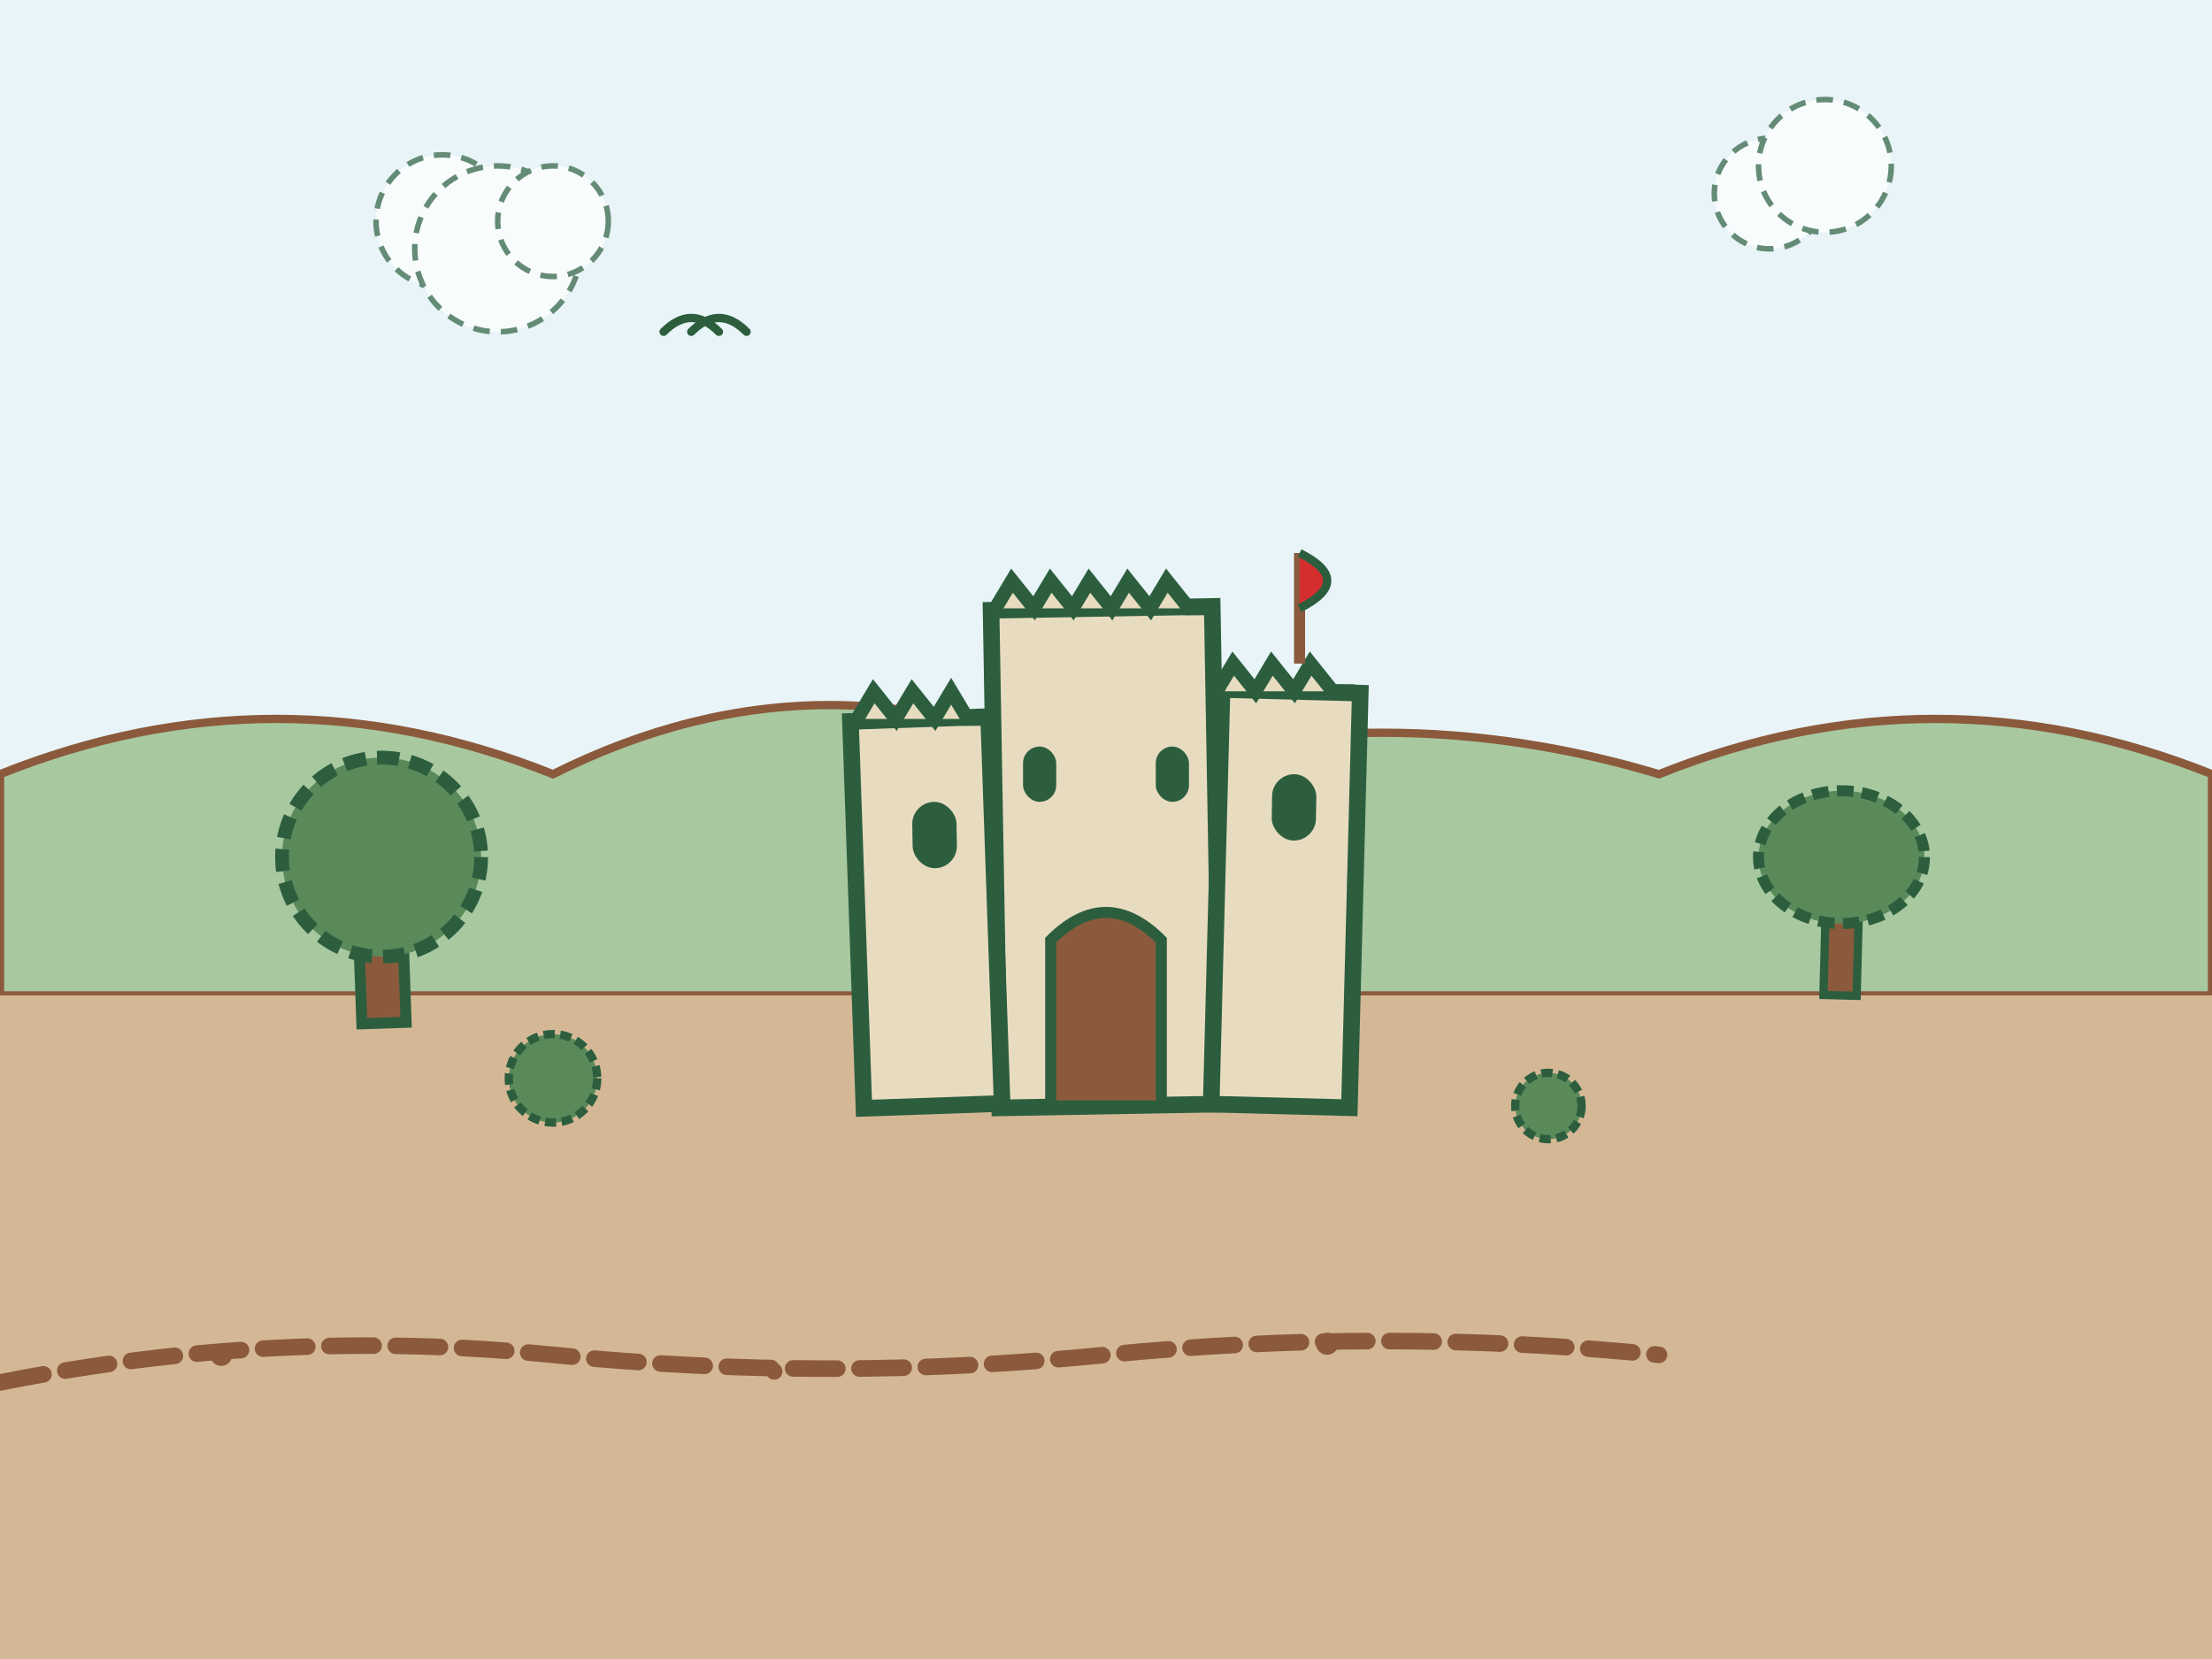 <svg width="400" height="300" viewBox="0 0 400 300" fill="none" xmlns="http://www.w3.org/2000/svg">
  <rect x="0" y="0" width="400" height="300" fill="#333333" stroke="none"/>
  <!-- Sky background -->
  <rect width="400" height="180" fill="#e8f4f8"/>
  
  <!-- Mountains in background -->
  <path d="M0 140 Q50 120 100 140 Q150 115 200 140 Q250 125 300 140 Q350 120 400 140 V180 H0 Z" 
        fill="#a8c8a0" stroke="#8b5a3c" stroke-width="1.5"/>
  
  <!-- Ground -->
  <rect y="180" width="400" height="120" fill="#d4b896"/>
  
  <!-- Castle main structure -->
  <g transform="translate(150, 50)">
    <!-- Main keep -->
    <rect x="30" y="60" width="40" height="90" fill="#e8dcc0" stroke="#2c5e3e" 
          stroke-width="3" transform="rotate(-1 50 105)"/>
    
    <!-- Left tower -->
    <rect x="5" y="80" width="25" height="70" fill="#e8dcc0" stroke="#2c5e3e" 
          stroke-width="3" transform="rotate(-2 17.5 115)"/>
    
    <!-- Right tower -->
    <rect x="70" y="75" width="25" height="75" fill="#e8dcc0" stroke="#2c5e3e" 
          stroke-width="3" transform="rotate(1.5 82.5 112.5)"/>
    
    <!-- Tower tops with crenellations -->
    <path d="M5 80 L8 75 L12 80 L15 75 L19 80 L22 75 L25 80 L30 80" 
          stroke="#2c5e3e" stroke-width="2.5" fill="#e8dcc0"/>
    <path d="M70 75 L73 70 L77 75 L80 70 L84 75 L87 70 L91 75 L95 75" 
          stroke="#2c5e3e" stroke-width="2.5" fill="#e8dcc0"/>
    <path d="M30 60 L33 55 L37 60 L40 55 L44 60 L47 55 L51 60 L54 55 L58 60 L61 55 L65 60 L70 60" 
          stroke="#2c5e3e" stroke-width="2.5" fill="#e8dcc0"/>
    
    <!-- Castle gate -->
    <path d="M40 120 Q50 110 60 120 V150 H40 Z" fill="#8b5a3c" stroke="#2c5e3e" stroke-width="2"/>
    
    <!-- Windows -->
    <rect x="15" y="95" width="8" height="12" fill="#2c5e3e" rx="4" transform="rotate(-1 19 101)"/>
    <rect x="80" y="90" width="8" height="12" fill="#2c5e3e" rx="4" transform="rotate(1 84 96)"/>
    <rect x="35" y="85" width="6" height="10" fill="#2c5e3e" rx="3"/>
    <rect x="59" y="85" width="6" height="10" fill="#2c5e3e" rx="3"/>
    
    <!-- Flag -->
    <line x1="85" y1="70" x2="85" y2="50" stroke="#8b5a3c" stroke-width="2"/>
    <path d="M85 50 Q95 55 85 60" fill="#d32f2f" stroke="#2c5e3e" stroke-width="1.5"/>
  </g>
  
  <!-- Trees -->
  <g transform="translate(50, 130)">
    <!-- Tree trunk -->
    <rect x="15" y="30" width="8" height="25" fill="#8b5a3c" stroke="#2c5e3e" 
          stroke-width="2" transform="rotate(-2 19 42.5)"/>
    <!-- Tree crown -->
    <circle cx="19" cy="25" r="18" fill="#5a8a5a" stroke="#2c5e3e" 
            stroke-width="2.5" stroke-dasharray="4,2"/>
  </g>
  
  <g transform="translate(320, 135)">
    <!-- Tree trunk -->
    <rect x="10" y="25" width="6" height="20" fill="#8b5a3c" stroke="#2c5e3e" 
          stroke-width="1.5" transform="rotate(1.5 13 35)"/>
    <!-- Tree crown -->
    <ellipse cx="13" cy="20" rx="15" ry="12" fill="#5a8a5a" stroke="#2c5e3e" 
             stroke-width="2" stroke-dasharray="3,1.5"/>
  </g>
  
  <!-- Small bushes -->
  <circle cx="100" cy="195" r="8" fill="#5a8a5a" stroke="#2c5e3e" 
          stroke-width="1.5" stroke-dasharray="2,1"/>
  <circle cx="280" cy="200" r="6" fill="#5a8a5a" stroke="#2c5e3e" 
          stroke-width="1.5" stroke-dasharray="2,1"/>
  
  <!-- Clouds -->
  <g opacity="0.7">
    <circle cx="80" cy="40" r="12" fill="white" stroke="#2c5e3e" 
            stroke-width="1" stroke-dasharray="3,2"/>
    <circle cx="90" cy="45" r="15" fill="white" stroke="#2c5e3e" 
            stroke-width="1" stroke-dasharray="3,2"/>
    <circle cx="100" cy="40" r="10" fill="white" stroke="#2c5e3e" 
            stroke-width="1" stroke-dasharray="3,2"/>
    
    <circle cx="320" cy="35" r="10" fill="white" stroke="#2c5e3e" 
            stroke-width="1" stroke-dasharray="3,2"/>
    <circle cx="330" cy="30" r="12" fill="white" stroke="#2c5e3e" 
            stroke-width="1" stroke-dasharray="3,2"/>
  </g>
  
  <!-- Birds -->
  <path d="M120 60 Q125 55 130 60" stroke="#2c5e3e" stroke-width="1.5" 
        fill="none" stroke-linecap="round"/>
  <path d="M125 60 Q130 55 135 60" stroke="#2c5e3e" stroke-width="1.5" 
        fill="none" stroke-linecap="round"/>
  
  <!-- Path to castle -->
  <path d="M0 250 Q50 240 100 245 Q150 250 200 245 Q250 240 300 245" 
        stroke="#8b5a3c" stroke-width="3" fill="none" 
        stroke-dasharray="8,4" stroke-linecap="round"/>
  
  <!-- Small stones along path -->
  <circle cx="40" cy="245" r="2" fill="#8b5a3c"/>
  <circle cx="140" cy="248" r="1.5" fill="#8b5a3c"/>
  <circle cx="240" cy="243" r="2" fill="#8b5a3c"/>
</svg>
